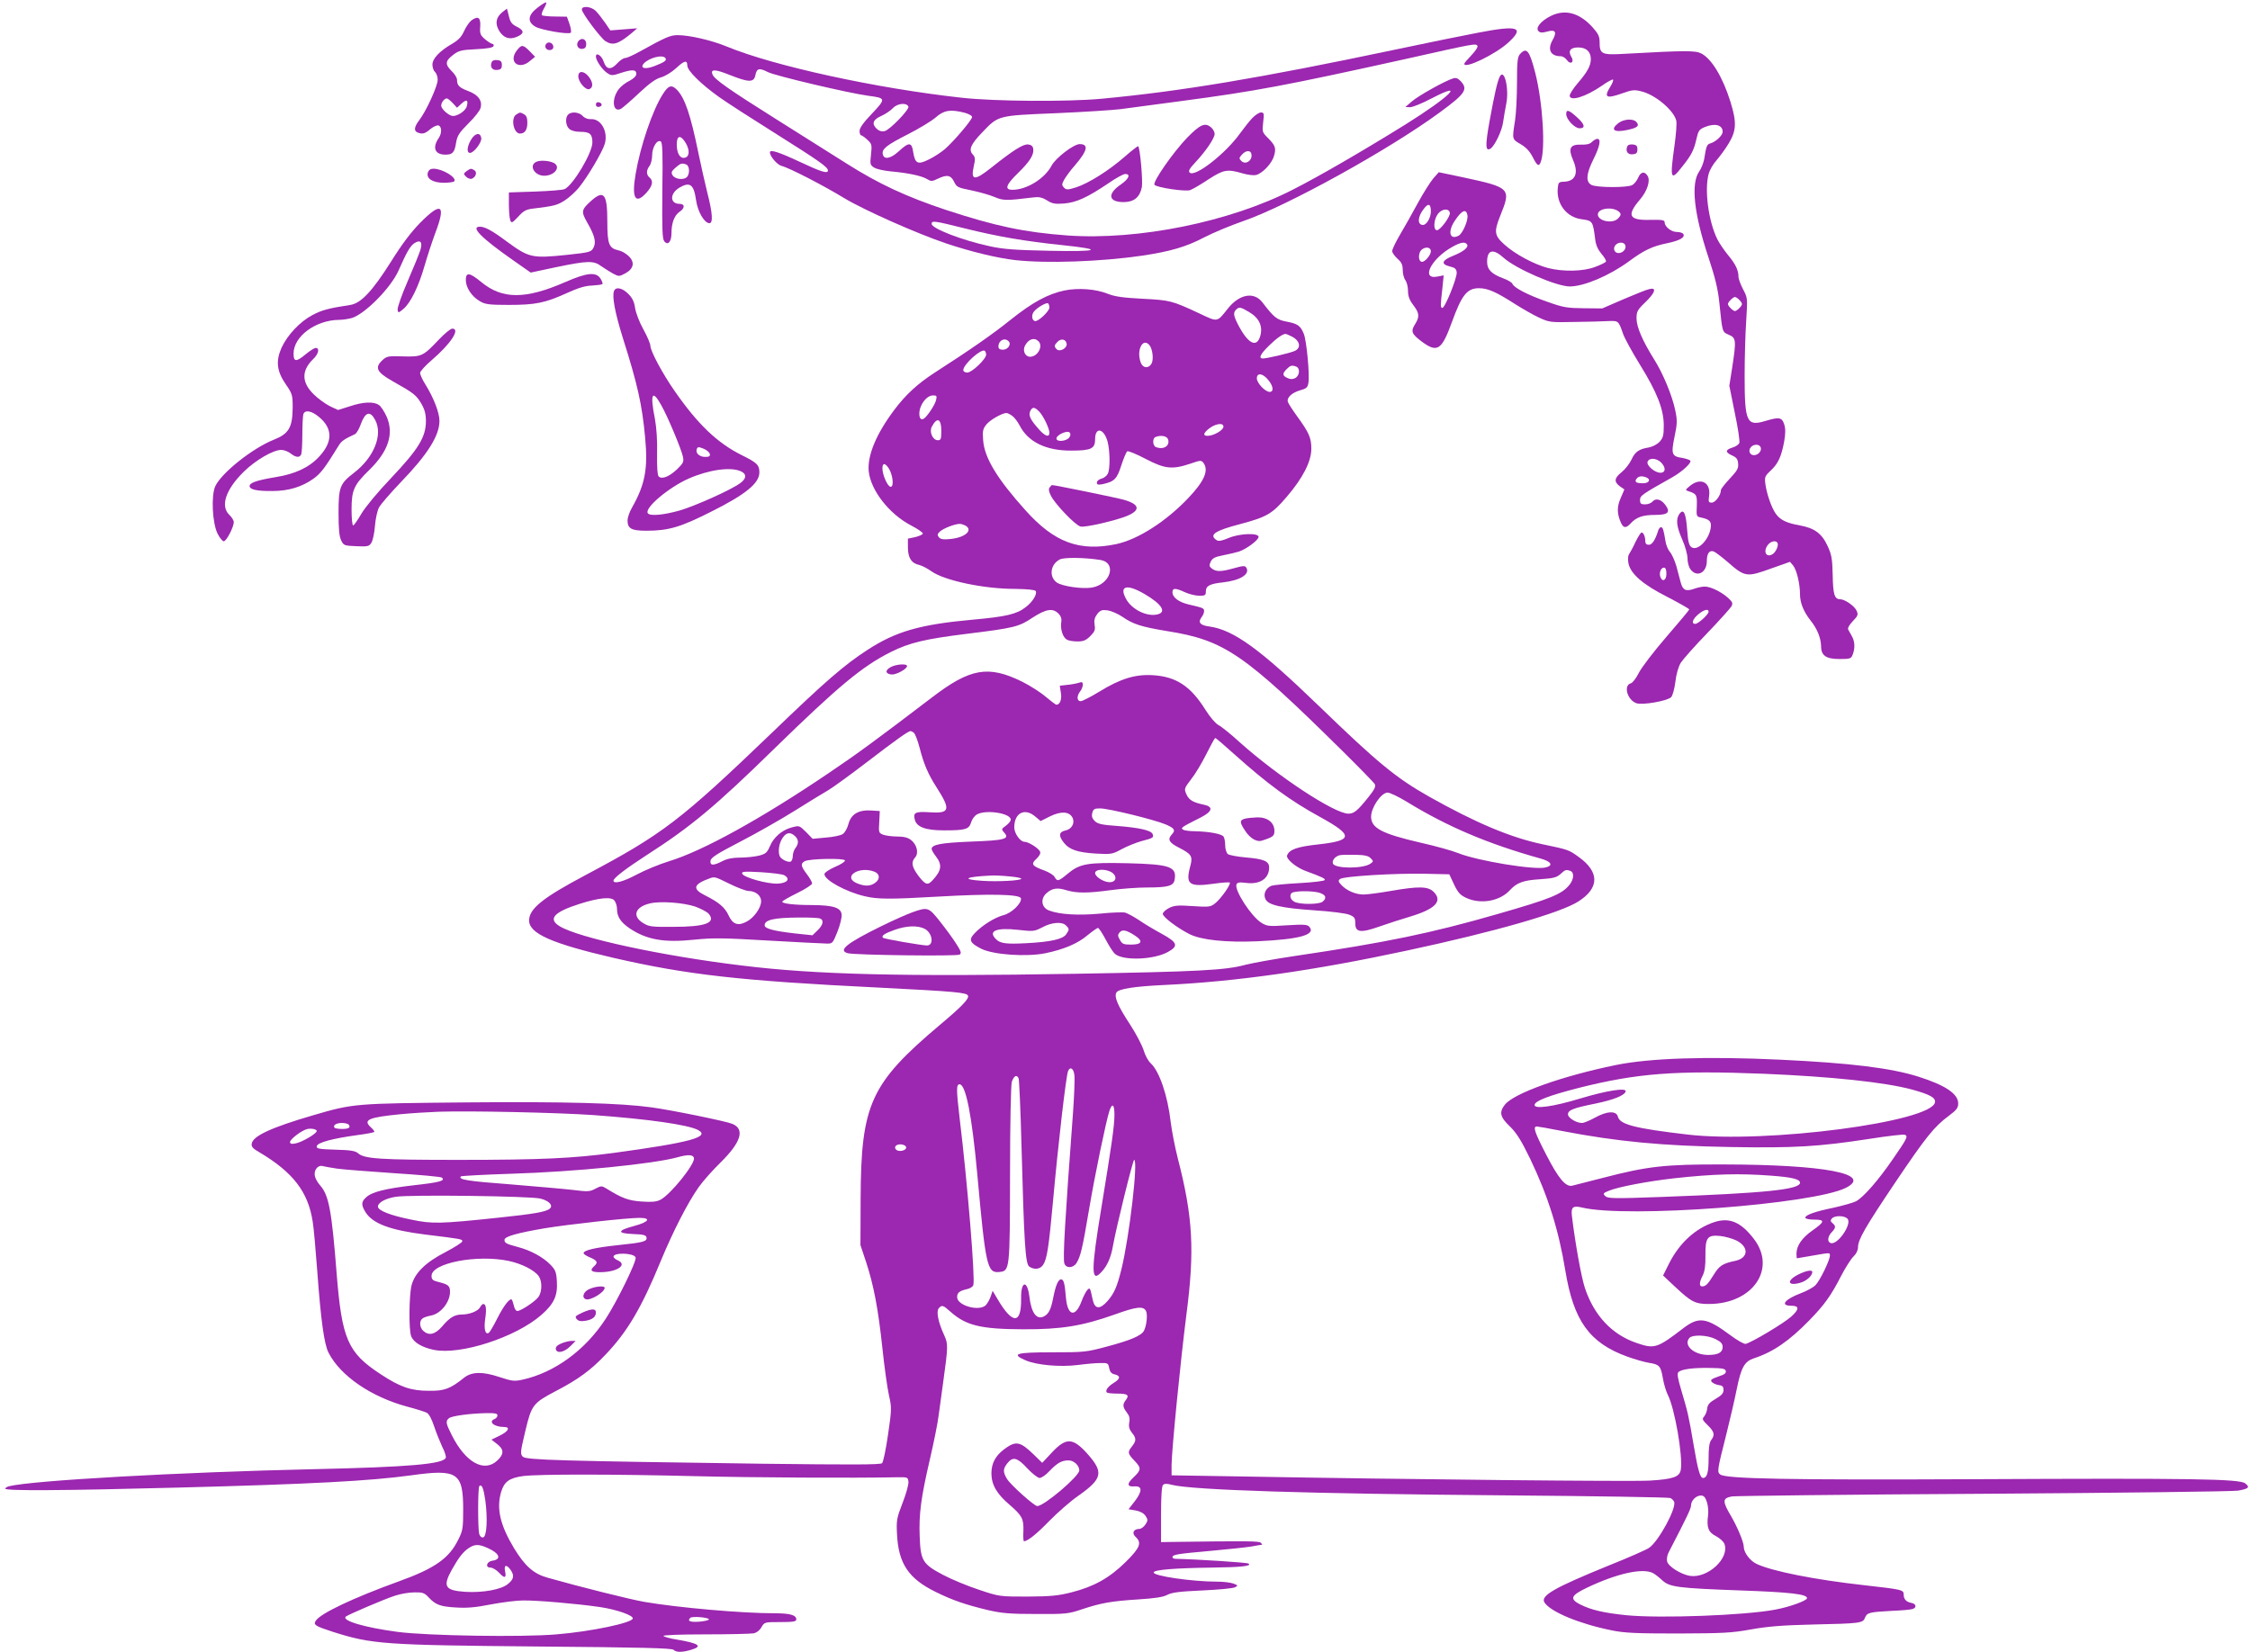 <?xml version="1.0" standalone="no"?>
<!DOCTYPE svg PUBLIC "-//W3C//DTD SVG 20010904//EN"
 "http://www.w3.org/TR/2001/REC-SVG-20010904/DTD/svg10.dtd">
<svg version="1.0" xmlns="http://www.w3.org/2000/svg"
 width="1280pt" height="940pt" viewBox="0 0 1280 940"
 preserveAspectRatio="xMidYMid meet">
<g transform="translate(0,940) scale(0.1,-0.1)"
fill="#9c27b0" stroke="none">
<path d="M3059 9357 c-56 -42 -61 -81 -13 -109 33 -19 189 -46 201 -34 4 4 1
26 -7 49 l-15 42 -67 1 c-37 0 -71 4 -75 7 -4 4 1 21 11 38 10 17 16 32 13 35
-2 3 -24 -10 -48 -29z"/>
<path d="M3310 9346 c0 -20 105 -160 134 -180 42 -27 73 -18 151 47 l30 26
-76 -6 -77 -6 -30 44 c-17 24 -40 54 -53 67 -25 25 -79 31 -79 8z"/>
<path d="M2858 9331 c-37 -30 -43 -65 -18 -107 25 -40 58 -51 99 -34 44 18 45
36 3 57 -30 15 -39 26 -47 61 l-11 43 -26 -20z"/>
<path d="M8822 9309 c-56 -28 -88 -67 -70 -86 10 -10 22 -10 48 -3 49 14 59
-1 32 -49 -30 -53 -11 -91 47 -91 11 0 27 -10 35 -22 21 -29 44 -11 25 19 -20
33 -5 53 39 53 46 0 72 -24 72 -66 0 -38 -19 -73 -75 -138 -25 -29 -45 -61
-45 -70 0 -35 91 -7 181 55 32 23 62 39 65 36 4 -3 -3 -21 -15 -40 -39 -63
-24 -71 74 -36 50 18 65 19 103 9 79 -19 184 -108 198 -166 4 -14 -1 -78 -10
-142 -27 -193 -22 -205 44 -120 53 66 67 95 81 158 10 45 16 54 45 66 59 25
104 14 104 -26 0 -20 -37 -55 -67 -65 -23 -6 -26 -14 -38 -90 -4 -21 -16 -53
-28 -70 -49 -69 -31 -240 53 -492 37 -112 53 -176 61 -254 18 -174 16 -167 54
-184 42 -17 43 -32 19 -188 l-16 -102 31 -154 c18 -84 29 -161 26 -171 -3 -9
-20 -21 -37 -26 -43 -13 -45 -27 -6 -45 26 -11 34 -21 36 -46 3 -28 -5 -41
-47 -86 -28 -30 -51 -59 -51 -66 0 -28 -31 -71 -52 -71 -18 0 -20 4 -15 39 10
76 -47 106 -108 57 -28 -23 -29 -25 -10 -31 47 -15 50 -21 48 -84 -3 -59 -2
-61 25 -66 45 -10 57 -21 55 -50 -5 -70 -73 -143 -110 -119 -14 9 -20 31 -25
99 -7 96 -20 123 -44 91 -21 -30 -17 -71 16 -146 17 -38 30 -86 30 -107 0 -21
7 -48 15 -60 36 -52 95 -24 95 45 0 43 15 63 39 54 9 -3 43 -29 76 -57 103
-90 110 -91 256 -38 l102 36 18 -21 c20 -25 39 -104 39 -163 0 -49 20 -99 61
-151 37 -46 58 -99 59 -145 0 -54 29 -73 105 -73 61 0 66 2 75 26 14 36 12 75
-5 104 -8 14 -17 31 -21 38 -4 8 7 27 26 47 30 31 32 37 22 60 -12 27 -67 65
-93 65 -33 0 -41 28 -43 137 -2 92 -6 116 -28 164 -33 73 -75 104 -158 119
-78 14 -112 31 -138 67 -24 34 -51 111 -59 169 -5 39 -3 45 30 76 42 39 61 79
77 166 8 47 8 72 0 98 -13 40 -29 42 -109 18 -104 -31 -116 -5 -116 256 0 102
4 244 9 315 8 129 8 130 -18 179 -14 27 -26 59 -26 72 0 36 -17 72 -59 122
-21 26 -49 66 -61 90 -51 103 -75 283 -49 375 6 21 26 55 45 76 18 21 50 64
69 96 44 73 45 121 9 237 -44 140 -107 244 -166 274 -34 17 -89 17 -432 -2
-136 -8 -146 -3 -146 68 0 31 -8 47 -42 85 -75 81 -155 102 -236 62z m1072
-1615 c9 -8 16 -19 16 -24 0 -5 -7 -16 -16 -24 -8 -9 -19 -16 -24 -16 -5 0
-16 7 -24 16 -9 8 -16 19 -16 24 0 5 7 16 16 24 8 9 19 16 24 16 5 0 16 -7 24
-16z m122 -839 c8 -20 -13 -45 -38 -45 -24 0 -34 26 -18 45 16 19 49 19 56 0z
m97 -547 c5 -15 -11 -49 -27 -60 -35 -24 -57 9 -32 47 17 26 51 34 59 13z"/>
<path d="M2683 9285 c-12 -9 -31 -36 -42 -60 -15 -34 -32 -52 -67 -73 -73 -42
-114 -85 -114 -120 0 -16 7 -35 15 -42 8 -7 15 -27 15 -44 0 -35 -65 -178
-105 -230 -29 -38 -32 -61 -9 -70 27 -11 42 -7 73 20 17 14 38 23 46 20 19 -7
19 -45 1 -71 -38 -56 -22 -95 38 -95 41 0 52 12 61 70 6 37 18 56 70 108 35
34 66 74 69 88 11 41 -13 74 -68 95 -53 20 -66 32 -66 65 0 11 -13 33 -30 49
-39 38 -38 58 7 92 32 25 47 29 131 33 64 3 97 9 100 18 2 6 -1 12 -6 12 -6 0
-25 12 -42 26 -28 24 -31 32 -28 73 3 51 -11 62 -49 36z m-107 -472 l24 -26
25 23 c29 27 40 22 31 -14 -6 -25 -50 -56 -79 -56 -22 0 -67 39 -67 59 0 18
18 41 32 41 5 0 20 -12 34 -27z"/>
<path d="M8409 9214 c-70 -13 -286 -57 -480 -98 -764 -161 -1214 -236 -1664
-278 -195 -18 -609 -15 -795 6 -484 53 -1069 181 -1335 291 -87 36 -213 65
-280 65 -42 0 -69 -12 -215 -93 -36 -20 -73 -37 -83 -37 -10 0 -31 -14 -46
-31 -36 -39 -62 -35 -77 11 -11 34 -44 55 -44 28 0 -22 37 -76 65 -94 23 -15
29 -15 74 0 67 22 91 21 91 -4 0 -13 -14 -26 -39 -40 -22 -10 -48 -31 -60 -46
-44 -56 -36 -138 12 -113 11 7 58 47 103 90 60 56 95 81 125 89 22 6 60 29 84
51 48 45 65 49 65 16 0 -29 78 -106 182 -180 42 -30 188 -124 325 -210 243
-153 293 -188 293 -207 0 -20 -37 -9 -162 50 -120 56 -168 71 -168 53 0 -23
42 -71 66 -77 44 -11 238 -111 356 -183 112 -68 414 -202 583 -259 142 -47
286 -82 390 -94 180 -20 487 -9 721 25 161 24 251 50 354 104 52 27 151 68
220 92 251 86 832 407 1123 621 144 106 160 130 116 177 -14 15 -27 20 -42 15
-45 -13 -200 -100 -235 -131 l-37 -32 27 -1 c15 0 71 23 124 51 198 103 101 8
-150 -149 -245 -152 -491 -295 -641 -371 -358 -184 -878 -289 -1281 -261 -246
18 -411 53 -694 146 -222 74 -380 147 -560 261 -69 44 -249 157 -400 252 -272
171 -357 230 -367 258 -12 30 15 30 97 -3 111 -44 138 -44 147 -3 8 41 22 44
71 19 40 -21 460 -120 572 -135 100 -13 101 -16 21 -101 -49 -51 -71 -82 -71
-99 0 -14 4 -25 9 -25 4 0 20 -11 35 -25 26 -24 27 -29 21 -85 -6 -54 -5 -59
17 -73 12 -9 55 -18 93 -22 101 -9 176 -25 207 -43 25 -15 30 -15 63 1 51 24
72 21 90 -12 19 -38 18 -37 109 -56 42 -9 98 -25 124 -36 48 -21 69 -21 214
-3 38 5 54 2 84 -16 30 -19 45 -22 97 -18 71 6 132 34 251 114 43 30 87 54 97
54 33 0 21 -28 -25 -60 -78 -53 -71 -100 16 -100 59 0 93 28 104 86 6 35 -10
221 -21 232 -2 2 -37 -25 -77 -60 -89 -78 -205 -151 -276 -174 -48 -15 -55
-15 -69 -2 -13 14 -13 19 0 44 9 16 36 54 62 83 72 84 80 121 27 121 -34 0
-138 -80 -160 -123 -39 -74 -142 -137 -222 -137 -47 0 -38 28 31 95 67 65 92
105 87 138 -2 15 -11 23 -29 25 -28 3 -84 -32 -207 -130 -99 -79 -121 -77
-102 8 9 39 8 50 -6 65 -25 27 -12 57 53 125 94 98 85 96 423 110 162 7 327
18 365 23 39 5 194 26 345 46 423 56 597 89 1275 239 397 89 401 90 410 75 4
-6 -11 -29 -34 -53 -22 -23 -41 -45 -41 -49 0 -32 178 54 252 122 93 86 54 99
-173 55z m-4623 -145 c8 -13 -6 -23 -63 -45 -51 -20 -83 -13 -62 13 29 34 110
55 125 32z m1382 -276 c5 -17 -106 -132 -135 -139 -15 -4 -31 0 -43 11 -33 29
-25 54 23 75 23 10 54 31 67 45 26 28 79 32 88 8z m318 -34 c25 -7 44 -17 44
-25 0 -16 -101 -135 -154 -182 -21 -18 -62 -45 -91 -59 -64 -32 -79 -25 -90
42 -8 57 -24 58 -82 4 -47 -43 -85 -49 -91 -16 -6 29 21 51 143 113 63 32 134
75 157 95 48 42 83 48 164 28z m4 -659 c181 -45 340 -73 555 -95 239 -25 209
-38 -75 -32 -196 4 -264 9 -340 26 -155 33 -330 101 -330 127 0 20 14 18 190
-26z"/>
<path d="M3291 9167 c-17 -21 -3 -49 23 -45 15 2 21 10 21 28 0 28 -26 38 -44
17z"/>
<path d="M3104 9145 c-8 -19 12 -36 33 -28 19 7 12 37 -10 41 -9 2 -20 -4 -23
-13z"/>
<path d="M2941 9114 c-52 -66 11 -116 75 -60 l28 23 -31 32 c-38 38 -46 38
-72 5z"/>
<path d="M8647 9092 c-14 -16 -17 -43 -17 -163 0 -79 -5 -175 -11 -214 -17
-109 -18 -106 31 -135 31 -18 52 -40 69 -73 26 -51 35 -57 46 -29 28 72 12
337 -31 507 -33 128 -49 149 -87 107z"/>
<path d="M2797 9046 c-11 -28 4 -47 32 -44 20 2 26 8 26 28 0 20 -6 26 -26 28
-17 2 -29 -3 -32 -12z"/>
<path d="M3290 8966 c0 -33 42 -81 63 -73 23 9 21 39 -4 71 -27 34 -59 35 -59
2z"/>
<path d="M8532 8964 c-14 -29 -29 -94 -58 -253 -25 -139 -24 -174 5 -157 24
15 66 103 72 151 4 27 12 75 18 105 17 85 -11 204 -37 154z"/>
<path d="M3770 8863 c-58 -91 -127 -293 -154 -453 -24 -139 -1 -177 63 -105
34 39 39 66 16 85 -19 16 -19 41 0 66 8 10 15 38 15 60 0 47 29 92 49 79 10
-6 12 -68 9 -280 -2 -220 0 -275 11 -288 21 -26 41 -3 41 48 0 57 17 100 46
120 31 20 31 45 0 45 -55 0 -57 57 -3 91 62 37 84 21 97 -71 9 -64 47 -130 76
-130 21 0 18 57 -12 173 -14 56 -36 155 -50 222 -45 221 -78 319 -124 365 -30
30 -48 24 -80 -27z m130 -275 c26 -43 23 -82 -7 -86 -26 -4 -43 28 -43 77 0
51 22 55 50 9z m4 -124 c20 -8 21 -57 2 -73 -20 -17 -67 -10 -80 12 -9 15 -6
23 17 43 30 26 36 27 61 18z"/>
<path d="M3390 8805 c0 -10 7 -15 18 -13 21 4 19 22 -2 26 -10 2 -16 -3 -16
-13z"/>
<path d="M8910 8751 c0 -30 48 -81 76 -81 35 0 30 23 -16 64 -45 41 -60 45
-60 17z"/>
<path d="M2938 8749 c-34 -19 -17 -109 20 -109 28 0 42 21 42 62 0 27 -5 40
-19 48 -23 12 -22 12 -43 -1z"/>
<path d="M3232 8748 c-18 -18 -14 -63 6 -81 12 -11 36 -17 63 -17 55 0 69 -13
69 -61 0 -58 -109 -242 -158 -265 -9 -5 -84 -11 -167 -14 l-150 -5 0 -70 c0
-38 4 -79 8 -89 7 -17 11 -15 45 21 32 35 45 42 92 47 113 14 129 18 172 45
25 16 61 49 81 73 51 63 135 205 148 251 19 70 -23 143 -80 139 -17 -1 -35 6
-46 18 -20 22 -64 27 -83 8z"/>
<path d="M7124 8728 c-17 -18 -47 -56 -68 -85 -83 -117 -259 -254 -288 -225
-9 9 -1 23 33 59 59 63 109 137 109 161 0 10 -8 26 -18 35 -35 32 -62 21 -137
-55 -81 -84 -201 -256 -187 -270 16 -16 174 -39 202 -30 14 5 61 32 104 61 87
56 107 60 193 35 30 -9 65 -13 78 -10 37 9 92 67 103 110 13 44 7 59 -38 104
-29 29 -30 34 -24 86 6 51 5 56 -13 56 -10 0 -33 -15 -49 -32z m-4 -213 c0
-33 -36 -53 -58 -31 -14 14 -14 17 3 36 26 29 55 26 55 -5z"/>
<path d="M9206 8699 c-48 -38 -23 -55 54 -38 55 12 68 23 50 44 -18 22 -73 18
-104 -6z"/>
<path d="M2681 8607 c-24 -39 -28 -77 -7 -77 22 0 67 60 64 84 -5 34 -34 30
-57 -7z"/>
<path d="M9057 8593 c-12 -13 -31 -17 -62 -16 -63 2 -75 -21 -46 -88 33 -75
13 -121 -52 -123 -29 -1 -32 -4 -35 -36 -9 -91 51 -168 139 -178 59 -8 61 -11
74 -115 4 -33 16 -58 36 -82 17 -19 28 -39 25 -44 -4 -5 -31 -19 -62 -30 -67
-26 -183 -28 -268 -6 -79 21 -186 78 -247 133 -58 52 -61 72 -24 165 63 155
58 160 -212 218 l-138 29 -31 -35 c-16 -19 -57 -83 -89 -142 -32 -59 -78 -141
-102 -181 -24 -41 -43 -81 -43 -91 0 -9 14 -28 30 -43 23 -20 30 -35 30 -65 0
-21 7 -47 15 -57 8 -11 15 -38 15 -61 0 -30 8 -52 30 -81 35 -46 37 -66 10
-109 -26 -41 -19 -56 40 -100 87 -64 112 -47 170 113 56 154 86 192 154 192
50 0 99 -22 203 -89 43 -27 105 -63 138 -78 58 -27 65 -28 200 -25 77 1 164 3
194 5 59 2 58 3 85 -74 9 -25 52 -104 96 -175 97 -157 135 -253 135 -346 0
-56 -4 -70 -24 -92 -13 -14 -40 -28 -60 -32 -57 -9 -79 -24 -100 -70 -11 -23
-36 -55 -56 -71 -42 -33 -44 -55 -10 -80 l26 -18 -21 -49 c-22 -49 -22 -89 2
-142 14 -30 29 -30 54 -3 32 36 70 49 139 49 76 0 90 15 58 58 -24 32 -55 39
-73 17 -7 -8 -25 -15 -41 -15 -24 0 -29 4 -29 25 0 25 11 32 185 130 57 33
109 81 101 94 -3 4 -23 11 -44 15 -62 9 -66 21 -46 120 16 75 16 94 5 148 -17
85 -71 215 -122 295 -65 104 -99 183 -99 231 0 39 5 49 50 92 57 55 66 86 23
75 -16 -3 -82 -30 -148 -58 l-120 -52 -105 1 c-94 1 -116 4 -208 37 -110 38
-190 80 -198 102 -3 8 -27 22 -52 31 -67 25 -92 50 -92 94 0 69 34 77 93 24
69 -63 302 -164 377 -164 81 0 225 61 337 143 85 63 133 86 217 103 72 15 104
33 92 53 -4 6 -20 11 -37 11 -31 0 -69 30 -69 55 0 13 -14 15 -80 14 -124 -4
-138 25 -60 116 41 48 60 107 43 134 -17 28 -39 24 -53 -9 -7 -17 -22 -36 -34
-43 -29 -16 -204 -15 -233 1 -33 18 -29 64 12 146 36 72 45 116 22 116 -7 0
-21 -8 -30 -17z m-917 -396 c0 -36 -24 -77 -45 -77 -33 0 -31 48 6 93 25 33
39 27 39 -16z m1068 0 c16 -13 15 -22 -4 -41 -31 -31 -114 -14 -114 24 0 34
81 46 118 17z m-960 -8 c4 -20 -54 -99 -73 -99 -23 0 -19 62 6 94 23 29 62 32
67 5z m100 -13 c6 -28 -27 -105 -50 -117 -51 -27 -64 23 -21 86 39 59 64 69
71 31z m-2 -167 c10 -16 -19 -40 -78 -64 -66 -26 -73 -48 -21 -61 30 -7 38
-14 40 -34 3 -31 -68 -206 -82 -202 -11 3 -11 10 1 116 l7 69 -37 -7 c-94 -18
-35 101 84 168 49 28 75 32 86 15z m900 -4 c8 -20 -13 -45 -38 -45 -24 0 -34
26 -18 45 16 19 49 19 56 0z m-1106 -35 c0 -21 -33 -60 -50 -60 -17 0 -23 30
-12 56 15 31 62 34 62 4z m1308 -1200 c30 -29 29 -60 -2 -60 -33 0 -81 42 -73
63 9 23 49 21 75 -3z m-84 -86 c30 -11 18 -34 -17 -34 -40 0 -51 8 -36 27 12
14 29 16 53 7z"/>
<path d="M9257 8566 c-11 -28 4 -47 32 -44 20 2 26 8 26 28 0 20 -6 26 -26 28
-17 2 -29 -3 -32 -12z"/>
<path d="M3053 8480 c-47 -19 -14 -80 43 -80 54 0 92 43 62 68 -19 16 -80 23
-105 12z"/>
<path d="M2434 8418 c-10 -34 27 -58 92 -58 29 0 55 4 59 9 13 22 -69 71 -119
71 -17 0 -27 -7 -32 -22z"/>
<path d="M2654 8426 c-18 -14 -18 -16 -2 -32 9 -9 24 -14 32 -11 23 9 32 37
15 48 -19 12 -22 11 -45 -5z"/>
<path d="M3365 8259 c-58 -52 -60 -62 -25 -124 42 -73 52 -110 38 -141 -13
-28 -20 -30 -150 -44 -202 -21 -218 -17 -344 75 -83 62 -125 85 -154 85 -56 0
9 -65 192 -193 l97 -68 146 31 c179 37 212 38 256 5 19 -13 49 -32 67 -42 32
-17 35 -17 70 2 48 26 55 64 17 99 -15 14 -39 28 -55 31 -56 12 -65 35 -65
165 0 156 -19 181 -90 119z"/>
<path d="M2391 8133 c-53 -54 -105 -123 -168 -224 -105 -166 -169 -234 -229
-244 -125 -19 -165 -30 -217 -58 -70 -37 -141 -112 -175 -185 -34 -76 -28
-134 24 -209 37 -54 39 -61 39 -132 -1 -114 -22 -149 -107 -183 -121 -48 -297
-188 -333 -264 -25 -54 -17 -212 13 -271 12 -24 28 -43 35 -43 15 0 57 81 57
109 0 9 -11 28 -25 41 -53 50 -21 145 82 246 66 65 167 124 213 124 15 0 39
-9 53 -20 30 -24 53 -26 61 -4 3 9 6 60 6 114 0 54 3 105 6 114 10 25 46 19
88 -16 79 -65 80 -141 3 -225 -57 -62 -136 -100 -249 -118 -108 -18 -148 -32
-148 -51 0 -20 44 -29 130 -28 92 0 169 24 233 70 43 31 65 61 144 189 16 26
31 36 93 65 8 4 23 29 32 55 26 72 54 80 83 24 44 -84 -8 -213 -122 -300 -80
-62 -87 -81 -87 -229 0 -89 4 -134 15 -155 14 -29 17 -30 86 -33 66 -3 73 -1
86 20 8 13 17 55 20 95 3 39 13 86 23 105 9 18 65 82 123 143 153 158 221 266
221 350 0 46 -32 129 -78 204 -18 28 -32 59 -32 69 0 9 30 42 65 72 109 93
166 180 118 180 -10 0 -45 -29 -78 -64 -88 -93 -96 -97 -203 -94 -84 3 -92 1
-117 -22 -45 -42 -32 -68 60 -120 118 -66 133 -78 162 -127 19 -33 26 -59 26
-99 0 -91 -43 -160 -196 -322 -79 -83 -147 -165 -171 -205 -21 -37 -43 -67
-47 -67 -5 0 -9 41 -9 90 0 111 13 140 100 225 109 106 142 206 100 303 -13
29 -32 59 -44 67 -29 21 -89 19 -166 -7 l-67 -21 -47 22 c-25 13 -66 42 -90
66 -71 68 -72 136 -5 201 31 29 39 64 15 64 -8 0 -33 -16 -56 -35 -55 -46 -70
-45 -70 3 0 98 126 191 260 192 19 0 51 5 70 10 74 21 223 171 267 270 47 107
66 139 90 156 36 23 49 6 33 -43 -7 -21 -39 -100 -72 -176 -33 -76 -58 -148
-56 -159 3 -20 4 -20 34 5 40 34 86 128 120 247 15 52 42 135 60 183 62 163
36 182 -85 60z"/>
<path d="M2650 7806 c0 -42 34 -94 80 -120 30 -18 52 -21 165 -21 151 0 205
11 329 67 63 29 105 42 143 43 30 2 57 5 60 9 3 3 -2 17 -11 31 -25 39 -77 34
-200 -20 -227 -99 -358 -99 -478 0 -67 55 -88 58 -88 11z"/>
<path d="M3493 7744 c-12 -31 6 -125 50 -266 85 -268 110 -383 127 -567 17
-178 0 -268 -75 -400 -14 -24 -25 -57 -25 -72 0 -47 22 -59 108 -59 127 0 195
21 373 111 193 97 269 160 269 221 0 42 -13 55 -100 98 -139 69 -250 175 -382
365 -68 97 -138 228 -138 257 0 12 -18 54 -40 94 -23 41 -43 95 -47 121 -5 36
-15 57 -39 81 -34 34 -71 42 -81 16z m269 -650 c37 -65 114 -250 123 -292 6
-30 3 -37 -34 -73 -45 -42 -86 -58 -104 -40 -7 7 -10 51 -9 129 2 75 -3 146
-12 197 -29 145 -16 173 36 79z m276 -277 c3 -13 -4 -17 -26 -17 -33 0 -57 22
-48 45 5 13 10 13 38 2 18 -7 34 -21 36 -30z m177 -99 c34 -15 32 -42 -5 -68
-54 -39 -255 -129 -344 -155 -92 -26 -170 -33 -181 -15 -19 30 119 146 231
196 115 51 241 69 299 42z"/>
<path d="M6055 7747 c-94 -20 -181 -67 -305 -166 -103 -83 -230 -171 -435
-303 -94 -61 -163 -124 -228 -211 -102 -136 -153 -258 -145 -348 11 -108 115
-243 241 -309 37 -19 67 -40 67 -46 0 -5 -19 -14 -42 -20 l-43 -9 0 -52 c1
-59 20 -88 65 -98 16 -4 47 -20 69 -36 73 -52 296 -100 476 -100 69 -1 112 -5
117 -12 10 -17 -18 -63 -57 -92 -51 -40 -112 -54 -300 -71 -299 -27 -437 -66
-600 -172 -131 -85 -237 -176 -545 -473 -520 -499 -619 -575 -1060 -809 -243
-129 -320 -191 -320 -258 0 -74 129 -131 478 -212 422 -97 722 -131 1517 -170
435 -22 496 -28 502 -46 6 -18 -35 -61 -159 -165 -396 -334 -450 -452 -452
-989 l-1 -265 32 -96 c43 -131 69 -265 93 -492 11 -105 28 -225 37 -266 16
-70 16 -80 -5 -224 -12 -83 -27 -156 -34 -163 -10 -9 -174 -9 -683 -3 -1149
16 -1342 21 -1361 40 -15 16 -14 26 14 144 36 152 44 161 175 230 127 66 200
120 282 207 125 131 205 267 315 535 71 171 154 332 215 418 23 33 79 96 124
140 117 115 140 190 67 220 -35 15 -349 79 -461 94 -174 24 -490 33 -1051 28
-638 -6 -643 -6 -872 -73 -237 -69 -344 -118 -350 -162 -3 -17 7 -28 44 -49
190 -113 277 -224 303 -395 6 -35 17 -162 26 -283 20 -274 39 -414 64 -462 67
-132 243 -252 447 -307 50 -13 100 -29 112 -35 13 -7 28 -36 42 -78 12 -36 33
-88 46 -116 14 -27 23 -55 20 -62 -13 -36 -210 -53 -751 -65 -762 -17 -1600
-64 -1733 -97 -12 -3 -22 -9 -22 -14 0 -13 327 -11 975 6 770 20 1100 38 1334
70 264 37 296 16 296 -195 0 -105 -2 -120 -28 -171 -52 -106 -132 -163 -337
-237 -262 -95 -448 -183 -474 -225 -14 -23 -3 -30 99 -63 220 -70 290 -75
1162 -83 589 -5 765 -9 775 -19 15 -15 49 -15 99 0 69 20 46 37 -78 58 -40 6
-75 16 -79 21 -3 5 95 9 239 9 135 0 258 3 274 6 17 3 35 17 45 35 17 29 18
29 108 29 72 0 90 3 90 15 0 25 -36 35 -122 35 -187 0 -552 32 -743 65 -81 14
-372 87 -548 137 -81 22 -130 66 -192 167 -80 133 -102 227 -74 322 18 59 47
79 126 90 90 11 517 11 988 -1 316 -8 893 -11 1140 -6 58 1 60 0 63 -25 2 -15
-13 -69 -33 -120 -34 -88 -36 -100 -32 -179 8 -167 66 -253 219 -328 97 -48
170 -73 299 -104 79 -18 123 -22 274 -22 170 -1 184 1 261 27 109 36 165 46
320 56 94 6 141 13 165 26 27 14 70 19 200 25 91 4 174 12 185 18 18 10 17 11
-9 21 -16 6 -57 11 -93 11 -143 0 -368 33 -361 53 5 15 121 24 332 27 167 2
230 9 207 23 -9 6 -286 24 -414 27 -10 0 -18 4 -18 9 0 15 25 19 215 36 99 9
204 20 234 25 30 6 57 10 60 10 3 0 0 5 -6 11 -10 10 -68 11 -503 5 l-65 -1 0
157 c0 103 4 161 11 168 8 8 23 9 50 1 120 -30 777 -51 1904 -60 503 -4 923
-11 932 -15 9 -4 19 -14 22 -22 14 -36 -89 -226 -143 -262 -14 -10 -118 -56
-231 -101 -309 -126 -387 -171 -364 -209 33 -53 198 -122 382 -159 72 -15 138
-18 377 -18 256 1 305 3 415 23 95 17 179 24 350 28 276 6 288 8 300 39 11 29
25 32 155 39 55 2 108 7 118 11 22 9 17 29 -9 34 -29 5 -44 21 -44 46 0 29 -6
30 -227 55 -278 31 -521 79 -610 121 -38 18 -73 65 -73 98 0 26 -36 111 -71
172 -52 87 -51 104 4 114 23 3 670 11 1437 15 767 5 1416 13 1443 18 60 11 68
19 40 41 -32 26 -301 30 -1543 24 -1054 -5 -1414 2 -1444 27 -18 14 -17 24 34
225 21 83 48 200 60 260 25 124 44 158 98 176 108 35 200 98 315 216 85 87
124 141 181 253 25 48 57 98 71 111 15 14 25 35 25 52 0 43 40 113 213 370
173 257 221 317 304 378 44 33 53 45 53 70 0 55 -73 104 -228 153 -156 49
-385 77 -782 96 -420 20 -744 9 -936 -30 -308 -63 -582 -161 -633 -226 -34
-43 -27 -71 29 -124 38 -38 63 -77 114 -182 102 -212 163 -406 201 -638 47
-286 137 -411 351 -489 44 -16 100 -32 126 -36 58 -9 66 -18 78 -88 5 -30 17
-72 28 -94 39 -76 86 -345 74 -425 -6 -42 -43 -55 -177 -63 -98 -6 -1355 6
-2350 24 l-370 6 0 60 c1 86 50 585 84 852 48 367 38 557 -49 893 -16 63 -34
156 -40 205 -17 150 -64 288 -113 334 -15 13 -33 47 -41 75 -9 28 -43 94 -77
146 -70 107 -92 157 -78 182 11 21 102 35 269 43 411 19 854 82 1384 196 500
107 876 215 976 280 119 76 120 167 2 252 -58 42 -59 42 -207 73 -181 38 -378
121 -645 271 -189 107 -292 192 -625 514 -337 326 -487 435 -625 454 -53 7
-66 23 -45 52 8 10 15 26 15 35 0 17 -4 19 -86 38 -57 13 -94 40 -94 70 0 25
17 25 71 0 24 -11 61 -20 82 -20 33 0 37 3 37 25 0 31 22 43 96 51 100 11 157
47 134 84 -7 12 -18 11 -69 -3 -74 -21 -101 -21 -126 -3 -16 12 -17 18 -8 39
10 20 23 28 70 37 32 6 72 16 90 21 43 14 113 66 113 84 0 24 -110 20 -172 -7
-36 -15 -55 -19 -66 -12 -47 30 -12 54 134 92 150 40 182 58 264 155 92 107
140 201 140 274 0 61 -13 91 -80 183 -26 36 -50 73 -53 82 -9 24 21 53 69 67
34 9 43 16 47 40 9 43 -10 244 -26 282 -19 46 -35 57 -98 69 -55 10 -72 24
-137 109 -48 63 -131 48 -197 -35 -63 -79 -55 -78 -163 -27 -154 72 -166 75
-322 83 -113 6 -157 12 -200 29 -68 27 -166 34 -245 18z m-85 -97 c0 -21 -66
-83 -83 -77 -18 6 -20 36 -5 54 18 23 70 53 80 47 4 -3 8 -13 8 -24z m1135
-25 c57 -33 80 -80 65 -135 -20 -73 -71 -47 -129 67 -24 48 -26 64 -9 81 17
17 26 15 73 -13z m244 -140 c48 -24 55 -67 14 -83 -32 -13 -157 -42 -179 -42
-26 0 -14 25 34 72 45 44 78 67 95 68 4 0 21 -7 36 -15z m-1611 -27 c17 -17
-4 -48 -33 -48 -17 0 -25 6 -25 18 0 35 35 53 58 30z m170 0 c28 -28 -5 -88
-48 -88 -28 0 -44 34 -29 63 20 38 53 49 77 25z m160 -14 c4 -25 -39 -49 -57
-31 -15 15 -14 23 5 42 21 21 48 15 52 -11z m471 -8 c18 -22 25 -81 12 -105
-16 -29 -49 -27 -61 5 -27 70 11 146 49 100z m-929 -54 c0 -25 -81 -102 -107
-102 -13 0 -23 6 -23 14 0 32 101 123 122 110 4 -3 8 -13 8 -22z m1764 -68
c23 -9 20 -51 -5 -65 -16 -8 -28 -8 -45 0 -29 13 -30 25 -4 51 21 21 29 23 54
14z m-160 -75 c30 -35 34 -69 9 -69 -25 0 -73 50 -73 77 0 33 33 30 64 -8z
m-1889 -116 c-6 -27 -49 -91 -69 -105 -16 -10 -26 1 -26 28 0 50 41 104 78
104 21 0 23 -3 17 -27z m586 -64 c24 -24 58 -95 59 -121 0 -30 -27 -20 -65 25
-45 51 -56 76 -43 100 12 22 23 22 49 -4z m-153 -25 c12 -8 31 -33 42 -54 48
-95 151 -145 295 -144 113 0 135 11 135 65 0 72 50 62 71 -14 14 -54 15 -157
1 -183 -6 -12 -23 -25 -37 -28 -14 -4 -25 -13 -25 -22 0 -12 7 -14 33 -9 67
15 81 29 106 107 13 40 28 76 34 80 6 3 53 -16 104 -43 109 -57 151 -62 253
-28 61 21 64 21 77 4 30 -42 5 -102 -86 -198 -127 -134 -286 -236 -410 -263
-210 -44 -353 9 -517 192 -161 179 -234 299 -241 399 -4 52 -2 64 18 89 20 26
89 65 114 66 6 0 21 -7 33 -16z m-403 -85 c0 -47 -2 -54 -20 -54 -29 0 -50 48
-34 77 30 57 54 46 54 -23z m1605 23 c0 -20 -56 -52 -90 -52 -25 0 -25 12 -2
33 38 35 92 46 92 19z m-876 -60 c-15 -23 -74 -29 -74 -7 0 20 61 48 75 34 6
-6 6 -16 -1 -27z m561 -12 c12 -37 -25 -61 -69 -44 -19 7 -21 50 -3 57 31 13
66 6 72 -13z m-1589 -165 c23 -36 31 -105 11 -105 -17 0 -47 67 -47 105 0 32
15 32 36 0z m435 -325 c47 -26 2 -68 -83 -77 -41 -4 -57 -2 -67 10 -10 13 -9
19 8 34 20 17 81 41 109 42 7 1 22 -4 33 -9z m767 -196 c99 -15 60 -142 -50
-158 -55 -8 -162 8 -194 28 -48 32 -40 105 16 133 24 12 138 11 228 -3z m253
-194 c99 -58 127 -103 74 -116 -60 -15 -147 28 -179 88 -41 75 4 87 105 28z
m-490 -111 c15 -15 20 -30 16 -52 -5 -40 10 -85 33 -97 10 -6 37 -10 60 -10
33 0 48 6 72 30 26 26 30 36 25 65 -4 25 0 41 15 61 18 22 27 25 59 21 20 -3
58 -19 83 -36 62 -43 109 -58 255 -82 327 -52 436 -127 999 -683 95 -94 178
-179 183 -188 7 -13 -1 -30 -37 -75 -61 -76 -81 -93 -113 -93 -79 0 -401 212
-618 406 -50 46 -105 90 -121 98 -17 9 -48 45 -75 88 -84 134 -166 188 -299
196 -100 6 -184 -20 -303 -93 -49 -30 -98 -55 -107 -55 -22 0 -24 29 -3 56 8
10 15 27 15 38 0 15 -5 17 -22 11 -13 -4 -42 -10 -66 -12 l-43 -5 6 -39 c7
-38 -5 -69 -25 -69 -5 0 -32 21 -62 46 -29 25 -89 63 -133 85 -193 95 -296 77
-515 -91 -311 -237 -422 -319 -590 -432 -377 -255 -713 -441 -905 -499 -55
-17 -137 -51 -182 -75 -76 -41 -133 -56 -133 -35 0 15 74 71 190 146 251 161
393 280 723 603 367 358 503 471 665 552 106 53 194 74 437 104 266 33 291 39
370 92 76 49 114 55 146 23z m-823 -678 c7 -4 22 -42 33 -84 24 -94 48 -150
95 -224 85 -132 79 -153 -39 -145 -80 5 -93 -2 -83 -41 10 -43 61 -62 166 -62
124 0 143 6 155 47 6 19 21 38 35 45 54 27 190 5 190 -31 0 -8 -12 -23 -27
-34 -27 -19 -27 -21 -10 -40 33 -36 3 -44 -191 -51 -170 -7 -222 -17 -222 -42
0 -6 11 -25 25 -43 36 -47 31 -80 -18 -133 -29 -33 -42 -29 -82 23 -38 51 -43
78 -19 105 22 24 10 73 -23 99 -18 14 -41 20 -79 20 -29 0 -65 5 -79 10 -26
10 -27 13 -23 73 l3 62 -47 3 c-73 5 -116 -20 -131 -76 -6 -24 -21 -51 -33
-58 -11 -8 -54 -17 -96 -20 l-75 -7 -36 37 c-41 40 -38 40 -89 26 -51 -15 -97
-55 -118 -105 -16 -37 -24 -44 -63 -54 -25 -6 -73 -11 -107 -11 -41 0 -73 -6
-100 -20 -52 -27 -72 -26 -68 2 2 18 37 40 168 108 91 47 230 126 310 176 80
50 166 103 191 117 26 15 126 88 223 162 163 125 233 175 246 175 3 0 11 -4
18 -9z m1823 -122 c191 -171 319 -265 489 -358 191 -105 189 -134 -11 -156
-120 -13 -165 -29 -177 -63 -6 -20 50 -67 103 -87 98 -36 116 -45 111 -53 -3
-5 -67 -13 -142 -17 -76 -4 -148 -11 -160 -15 -33 -13 -49 -47 -35 -76 15 -34
90 -51 279 -64 94 -6 178 -17 198 -25 30 -12 34 -19 34 -49 0 -52 30 -56 138
-18 48 17 126 42 173 56 144 43 188 88 135 141 -32 32 -85 33 -246 5 -63 -11
-132 -20 -153 -20 -45 0 -96 22 -126 54 -18 19 -19 25 -8 34 18 16 318 34 487
30 l135 -3 27 -58 c23 -48 36 -61 71 -77 81 -37 190 -18 247 45 40 43 76 56
172 62 76 5 94 10 116 30 27 25 32 26 56 17 22 -8 20 -46 -4 -77 -43 -55 -107
-81 -410 -168 -378 -109 -634 -162 -1155 -239 -115 -17 -241 -40 -280 -50
-112 -31 -272 -39 -966 -51 -982 -17 -1479 -5 -1899 47 -457 55 -931 158
-1037 224 -67 41 -32 80 112 126 113 36 184 43 201 19 8 -11 14 -31 14 -46 0
-46 21 -77 74 -113 97 -64 195 -81 366 -63 107 11 166 10 420 -5 162 -9 311
-17 331 -17 35 -1 36 0 63 67 15 38 26 82 24 98 -4 39 -46 53 -168 54 -100 0
-170 8 -170 19 0 4 38 26 85 49 47 23 85 48 85 55 0 7 -13 31 -30 53 -35 46
-37 60 -11 74 28 14 223 18 228 4 2 -6 -23 -23 -57 -37 -34 -15 -60 -33 -60
-41 0 -34 123 -101 230 -126 72 -17 141 -18 415 -2 295 17 468 14 473 -10 5
-28 -54 -85 -101 -96 -48 -13 -118 -56 -162 -102 -36 -38 -29 -55 38 -89 69
-34 257 -47 365 -25 105 22 184 55 241 104 27 22 53 40 57 40 5 0 25 -30 44
-66 19 -36 42 -72 52 -81 45 -41 221 -35 302 10 62 34 55 54 -34 103 -41 22
-100 57 -130 78 -30 20 -66 39 -79 43 -13 3 -79 1 -145 -6 -121 -11 -228 -5
-288 18 -43 16 -51 66 -15 98 32 29 62 34 115 17 59 -17 119 -17 252 1 58 8
151 15 207 15 117 0 149 9 155 43 14 75 -25 89 -267 95 -227 5 -271 -2 -339
-58 -55 -46 -61 -47 -76 -21 -5 11 -31 27 -57 37 -73 26 -80 37 -47 67 17 16
25 31 21 41 -8 19 -66 56 -89 56 -24 0 -58 48 -58 82 0 82 59 113 119 62 l31
-26 54 27 c62 30 108 28 127 -7 16 -31 -4 -67 -41 -74 -36 -8 -39 -30 -8 -69
31 -40 80 -56 182 -62 87 -5 94 -4 147 25 31 17 82 37 113 46 66 17 71 20 63
40 -8 21 -74 36 -200 46 -89 6 -113 12 -129 28 -15 15 -19 27 -14 46 5 22 12
26 44 26 49 0 308 -64 373 -91 53 -23 58 -33 33 -60 -23 -26 -12 -45 44 -73
70 -36 78 -48 64 -102 -29 -107 -9 -122 130 -103 48 7 90 10 94 7 8 -9 -50
-92 -83 -118 -26 -21 -35 -22 -128 -16 -84 6 -105 4 -135 -11 -19 -10 -35 -25
-35 -33 0 -18 81 -79 151 -115 67 -34 210 -49 389 -41 238 11 332 37 294 82
-11 13 -29 15 -125 9 -105 -7 -115 -6 -148 14 -58 36 -154 185 -142 218 5 12
16 14 56 9 78 -10 130 25 130 88 0 36 -30 48 -133 57 -48 4 -94 13 -102 19 -8
7 -15 29 -15 49 0 20 -4 42 -9 50 -10 16 -81 29 -161 31 -30 0 -62 4 -69 9
-16 10 -12 13 99 69 69 35 75 62 15 74 -55 11 -81 26 -94 55 -16 34 -15 36 26
90 21 26 57 86 81 133 51 99 52 100 57 100 3 0 50 -41 106 -91z m980 -270
c231 -142 464 -241 762 -324 62 -17 76 -40 30 -51 -62 -16 -385 37 -496 81
-34 14 -131 41 -216 60 -220 51 -281 83 -281 148 0 52 58 137 94 137 12 0 61
-23 107 -51z m-3479 -196 c22 -20 23 -43 3 -69 -8 -10 -15 -31 -15 -46 0 -14
-6 -28 -12 -31 -15 -5 -49 11 -60 27 -12 18 -9 65 7 96 22 42 48 50 77 23z
m3275 -126 c17 -17 17 -19 0 -31 -40 -30 -202 -30 -214 0 -7 18 13 42 40 48
12 2 52 3 89 2 50 -1 73 -6 85 -19z m-2823 -77 c32 -12 34 -43 4 -64 -28 -20
-59 -20 -103 -2 -85 36 11 100 99 66z m1356 -8 c27 -22 18 -52 -17 -52 -34 0
-83 31 -83 52 0 25 69 25 100 0z m-1869 -12 c37 -21 19 -45 -36 -48 -58 -3
-196 35 -203 57 -4 12 14 13 107 8 61 -4 121 -11 132 -17z m1282 -7 c37 -3 67
-9 67 -13 0 -11 -135 -18 -222 -12 -123 8 -98 23 52 30 19 1 65 -1 103 -5z
m-1591 -43 c45 -22 93 -40 107 -40 39 0 71 -26 71 -58 0 -37 -40 -94 -82 -116
-49 -27 -80 -16 -103 35 -21 45 -54 74 -132 113 -77 38 -70 64 27 99 26 9 29
8 112 -33z m3357 -51 c34 -12 40 -29 15 -50 -20 -16 -131 -17 -161 0 -27 14
-30 48 -5 54 34 9 120 7 151 -4z m-3553 -78 c32 -12 67 -30 76 -41 42 -51 -18
-74 -202 -74 -125 -1 -138 1 -172 22 -63 39 -45 91 38 111 58 15 192 5 260
-18z m708 -67 c25 -9 19 -37 -13 -68 l-29 -28 -104 11 c-119 14 -168 27 -168
46 0 31 53 43 192 44 58 1 113 -2 122 -5z m1400 -40 c20 -19 20 -24 1 -51 -19
-27 -88 -43 -226 -50 -114 -6 -149 -2 -173 23 -47 46 1 67 125 53 88 -10 93
-9 138 14 53 29 113 34 135 11z m393 -58 c48 -31 39 -51 -22 -51 -43 0 -51 3
-64 27 -13 22 -13 29 -2 42 16 19 39 14 88 -18z m-345 -793 c3 -21 -1 -119 -8
-218 -46 -616 -58 -825 -49 -854 9 -29 50 -28 69 2 23 37 34 82 71 302 35 207
96 499 116 563 16 48 29 39 29 -20 0 -65 -16 -173 -74 -528 -60 -362 -60 -435
1 -367 32 34 53 82 64 145 19 108 114 492 121 492 24 0 -27 -437 -72 -621 -25
-101 -41 -138 -80 -183 -44 -49 -72 -46 -84 9 -15 71 -15 70 -31 54 -7 -8 -22
-36 -32 -63 -35 -95 -80 -85 -89 20 -7 85 -13 104 -28 104 -16 0 -31 -35 -45
-108 -13 -64 -25 -88 -51 -102 -42 -23 -73 18 -84 112 -12 98 -49 89 -47 -11
2 -147 -48 -149 -133 -5 l-29 49 -11 -32 c-6 -18 -19 -40 -28 -50 -38 -37
-163 -2 -163 46 0 26 14 36 58 46 15 3 31 13 34 22 12 32 -33 582 -78 952 -19
163 -19 191 0 191 35 0 70 -175 101 -515 47 -518 56 -560 124 -553 61 6 61 7
62 558 0 290 5 507 10 524 12 35 29 44 39 19 3 -10 11 -180 16 -378 15 -558
22 -675 44 -692 29 -20 63 -16 80 11 21 32 32 102 55 356 30 332 74 713 86
745 11 28 32 16 36 -22z m3923 7 c382 -16 688 -48 843 -90 101 -28 134 -46
130 -72 -17 -112 -960 -236 -1407 -184 -299 35 -386 57 -397 102 -9 35 -63 32
-131 -6 -29 -16 -62 -30 -73 -30 -33 0 -80 29 -80 49 0 24 30 36 155 61 105
22 166 46 173 69 8 24 -110 5 -259 -40 -152 -46 -259 -61 -259 -37 0 23 81 54
253 98 330 83 547 100 1052 80z m-6660 -235 c315 -23 539 -55 596 -85 72 -39
-43 -71 -477 -130 -233 -31 -412 -40 -884 -40 -445 0 -538 6 -572 37 -16 14
-42 19 -130 21 -95 3 -109 6 -106 20 4 21 92 44 231 63 53 7 97 15 97 19 0 4
-9 15 -20 25 -47 43 -14 57 170 75 63 6 160 12 215 14 184 6 678 -5 880 -19z
m-1390 -56 c10 -16 -2 -23 -40 -23 -19 0 -37 3 -41 6 -13 14 8 28 41 28 19 0
37 -5 40 -11z m6898 -34 c316 -61 571 -85 964 -92 361 -6 499 2 791 47 101 16
190 26 198 23 20 -8 15 -19 -68 -139 -83 -121 -168 -218 -210 -240 -16 -8 -73
-24 -126 -36 -108 -22 -162 -42 -162 -57 0 -6 22 -11 51 -11 63 0 61 -12 -12
-63 -58 -41 -88 -85 -89 -129 0 -16 1 -28 3 -28 1 0 40 7 87 15 104 18 100 18
100 0 0 -26 -57 -143 -82 -168 -13 -13 -51 -34 -84 -46 -92 -35 -119 -71 -54
-71 47 0 47 -20 0 -62 -41 -37 -223 -146 -259 -155 -9 -2 -48 20 -88 50 -135
100 -178 107 -267 39 -150 -115 -164 -119 -268 -83 -139 48 -240 156 -292 313
-20 61 -55 253 -74 412 -5 47 7 57 57 45 255 -62 1316 18 1502 112 156 79
-121 132 -696 133 -334 1 -431 -10 -685 -76 -85 -22 -164 -42 -176 -45 -37 -8
-78 41 -147 175 -67 130 -78 162 -54 162 6 0 69 -11 140 -25z m-7081 0 c2 -14
-81 -63 -119 -71 -25 -5 -33 -3 -33 8 0 14 57 59 90 71 22 9 60 3 62 -8z
m3353 -95 c0 -18 -43 -26 -57 -12 -16 16 2 33 30 30 16 -2 27 -9 27 -18z
m-1207 -60 c6 -34 -133 -207 -191 -237 -24 -12 -49 -14 -107 -10 -75 5 -112
19 -202 75 -25 15 -28 15 -61 -2 -31 -17 -42 -18 -128 -7 -52 6 -213 20 -359
32 -241 18 -295 27 -278 45 3 3 131 10 285 15 362 11 812 56 948 94 61 17 89
15 93 -5z m-2029 -60 c36 -5 183 -16 326 -26 143 -9 264 -20 269 -25 20 -18
-12 -27 -156 -43 -165 -19 -242 -38 -275 -69 -28 -25 -29 -43 -4 -84 41 -66
141 -103 341 -128 205 -25 210 -26 210 -38 0 -7 -43 -34 -96 -62 -113 -58
-175 -119 -193 -190 -14 -58 -16 -252 -2 -288 13 -35 61 -64 129 -78 151 -31
466 71 612 199 71 62 93 109 88 189 -3 55 -8 67 -37 97 -42 43 -112 81 -184
100 -68 18 -77 23 -77 41 0 19 72 39 230 66 134 22 467 59 538 59 69 0 53 -24
-30 -46 -97 -26 -100 -42 -6 -46 58 -2 73 -6 76 -19 4 -23 -16 -29 -161 -44
-131 -14 -197 -29 -197 -46 0 -5 15 -15 34 -23 44 -18 50 -30 26 -51 -28 -25
-16 -35 38 -34 94 1 153 42 97 67 -14 6 -25 16 -25 21 0 25 116 22 126 -4 8
-19 -106 -251 -170 -349 -117 -180 -292 -307 -475 -347 -46 -10 -59 -8 -132
16 -93 31 -155 30 -198 -4 -80 -64 -112 -76 -201 -75 -102 0 -163 21 -274 94
-188 123 -221 199 -251 575 -28 356 -44 444 -94 500 -20 23 -31 47 -31 65 0
31 25 53 49 44 8 -2 44 -9 80 -14z m8159 -40 c118 -9 162 -20 162 -40 0 -39
-197 -59 -789 -81 -272 -10 -305 -9 -319 5 -14 14 -12 17 20 30 52 22 220 54
370 71 227 25 373 29 556 15z m-7005 -130 c51 -12 76 -40 54 -58 -21 -18 -92
-30 -292 -51 -332 -35 -377 -36 -495 -11 -120 24 -190 52 -190 74 0 23 43 47
102 56 78 13 763 4 821 -10z m7438 -116 c25 -31 -59 -152 -97 -137 -20 7 -17
36 6 61 24 25 25 35 5 52 -12 10 -13 16 -4 26 16 19 74 18 90 -2z m-7617 -239
c74 -16 146 -52 171 -87 20 -29 19 -87 -1 -117 -18 -26 -101 -81 -121 -81 -7
0 -16 12 -19 28 -4 15 -9 31 -11 35 -10 16 -46 -30 -84 -105 -21 -42 -43 -79
-48 -82 -20 -13 -29 20 -21 78 9 59 5 86 -11 86 -4 0 -13 -9 -18 -19 -12 -22
-60 -41 -105 -41 -41 -1 -68 -17 -111 -68 -40 -46 -75 -54 -107 -25 -21 19
-24 56 -5 70 6 6 28 13 48 17 56 10 109 76 109 135 0 34 -9 42 -65 56 -33 8
-40 14 -40 35 0 73 259 123 439 85z m2513 -289 c89 -79 172 -99 413 -100 217
-1 338 19 521 84 124 45 163 49 178 21 11 -19 4 -84 -11 -113 -14 -28 -77 -55
-210 -90 -118 -32 -131 -33 -312 -33 -208 0 -235 -9 -153 -45 63 -28 199 -40
300 -27 45 6 102 11 127 11 42 1 45 -1 50 -29 4 -20 12 -31 29 -35 37 -8 36
-25 -3 -49 -34 -21 -50 -44 -39 -55 4 -3 30 -6 59 -6 59 0 70 -8 49 -36 -20
-26 -18 -41 5 -71 15 -19 19 -35 14 -57 -4 -23 0 -39 15 -58 26 -32 26 -46 1
-78 -27 -34 -25 -41 15 -83 39 -41 38 -52 -9 -96 -36 -34 -34 -52 6 -49 47 4
48 -26 4 -84 l-36 -46 41 -7 c26 -5 45 -15 56 -31 14 -22 14 -26 -1 -49 -9
-14 -25 -25 -35 -25 -32 0 -44 -24 -21 -45 37 -34 26 -62 -57 -144 -93 -91
-179 -139 -308 -172 -75 -19 -116 -23 -250 -24 -159 0 -160 0 -276 39 -64 21
-156 59 -205 85 -115 61 -127 80 -132 218 -5 126 7 220 58 439 22 95 45 208
50 251 6 43 17 125 25 183 29 210 29 222 7 271 -34 73 -47 136 -32 154 18 21
25 19 67 -19z m4353 -156 c30 -15 40 -26 40 -45 0 -31 -26 -45 -82 -45 -81 0
-142 54 -108 96 18 21 103 18 150 -6z m58 -182 c2 -11 -8 -20 -35 -28 -21 -7
-42 -16 -46 -20 -11 -10 13 -27 43 -32 19 -2 25 -9 25 -27 0 -19 -11 -31 -45
-51 -35 -20 -46 -33 -48 -56 -2 -16 -10 -36 -18 -45 -12 -13 -9 -20 21 -49 38
-37 42 -55 20 -84 -11 -14 -15 -46 -15 -106 0 -80 -9 -110 -32 -110 -16 0 -29
45 -53 187 -29 171 -33 186 -70 311 -21 70 -25 96 -17 104 17 17 85 26 182 24
70 -1 85 -4 88 -18z m-6988 -252 c0 -8 -7 -16 -15 -20 -40 -15 -5 -46 53 -46
37 0 25 -25 -25 -49 l-47 -23 32 -25 c40 -31 40 -57 1 -94 -75 -70 -181 -11
-259 145 -34 67 -36 79 -16 96 16 13 117 27 214 29 47 1 62 -2 62 -13z m-69
-484 c14 -104 8 -206 -12 -210 -10 -2 -19 6 -23 20 -8 31 -8 263 1 272 14 13
24 -13 34 -82z m6949 -8 c7 -20 10 -55 7 -77 -9 -68 1 -96 45 -118 21 -11 43
-31 48 -44 31 -81 -95 -198 -197 -182 -51 9 -122 53 -129 82 -3 13 0 36 9 52
104 201 127 249 127 266 0 28 28 57 56 57 17 0 25 -9 34 -36z m-6935 -263 c68
-30 80 -65 25 -72 -32 -5 -41 -39 -10 -39 12 0 34 -13 50 -30 31 -34 42 -30
33 11 -7 35 9 38 31 7 23 -33 20 -53 -14 -81 -38 -32 -142 -51 -243 -45 -116
8 -130 30 -76 127 40 71 64 101 97 123 34 22 57 22 107 -1z m6628 -142 c12 -6
36 -25 53 -41 42 -39 88 -45 444 -58 285 -10 380 -21 380 -44 0 -14 -99 -50
-180 -65 -171 -33 -655 -51 -848 -32 -128 13 -201 30 -264 62 -60 31 -51 51
39 94 172 82 317 114 376 84z m-6965 -138 c40 -43 67 -53 156 -58 60 -4 111 0
196 17 63 12 147 23 185 23 83 1 313 -19 441 -38 92 -14 184 -46 184 -64 0
-25 -238 -75 -434 -91 -195 -17 -735 -8 -903 14 -189 25 -320 64 -296 87 13
11 222 101 283 120 30 10 79 18 108 18 46 1 57 -3 80 -28z m1595 -126 c-2 -5
-28 -11 -58 -13 -51 -3 -66 4 -48 22 11 11 108 2 106 -9z"/>
<path d="M5972 6627 c-8 -9 -6 -22 6 -47 23 -47 139 -169 169 -176 25 -7 201
34 264 60 79 33 73 66 -17 92 -37 11 -394 84 -410 84 -1 0 -6 -6 -12 -13z"/>
<path d="M5067 5604 c-33 -18 -31 -38 4 -42 26 -3 89 31 89 48 0 15 -61 11
-93 -6z"/>
<path d="M7080 4741 c-29 -9 -28 -22 6 -72 27 -40 64 -61 91 -53 66 21 73 27
73 56 0 47 -39 78 -97 77 -26 -1 -59 -4 -73 -8z"/>
<path d="M5191 4209 c-29 -10 -108 -45 -175 -78 -199 -98 -251 -139 -193 -155
40 -11 621 -18 636 -8 12 8 8 20 -20 63 -19 30 -60 86 -92 126 -64 81 -69 83
-156 52z m69 -94 c45 -23 55 -95 13 -95 -33 1 -244 37 -250 44 -11 11 10 25
67 45 67 24 131 26 170 6z"/>
<path d="M9753 2446 c-107 -35 -198 -118 -257 -234 l-35 -70 66 -62 c95 -89
116 -100 194 -100 250 0 388 200 256 371 -73 95 -138 123 -224 95z m126 -105
c71 -37 68 -98 -5 -115 -76 -16 -93 -28 -125 -80 -33 -53 -45 -66 -66 -66 -18
0 -16 25 4 63 11 23 16 56 15 112 -1 104 11 119 84 112 28 -3 70 -15 93 -26z"/>
<path d="M10233 2149 c-70 -34 -66 -69 6 -49 36 9 71 40 71 62 0 14 -34 8 -77
-13z"/>
<path d="M3353 2065 c-34 -14 -46 -49 -20 -58 26 -9 107 40 107 65 0 13 -52 9
-87 -7z"/>
<path d="M3311 1930 c-38 -18 -42 -22 -30 -36 9 -11 23 -14 47 -10 41 6 62 22
62 47 0 24 -23 24 -79 -1z"/>
<path d="M3192 1755 c-23 -10 -32 -20 -30 -32 6 -27 48 -18 83 17 l30 30 -25
0 c-14 -1 -40 -7 -58 -15z"/>
<path d="M5987 1138 l-58 -62 -47 46 c-79 77 -103 81 -170 31 -49 -37 -72 -80
-72 -137 0 -64 31 -118 105 -180 70 -61 79 -78 77 -148 -2 -32 0 -58 3 -58 21
0 71 40 145 116 46 47 119 111 162 141 141 99 149 135 51 244 -80 88 -118 89
-196 7z m-143 -93 c28 -30 60 -55 70 -55 11 0 36 17 56 39 45 47 70 61 109 61
30 0 61 -29 61 -57 0 -33 -201 -203 -239 -203 -17 0 -151 120 -172 154 -24 40
-24 57 2 90 31 39 56 33 113 -29z"/>
<path d="M9434 6383 c-17 -55 -35 -83 -54 -83 -13 0 -20 7 -20 19 0 26 -10 51
-21 51 -5 0 -20 -24 -34 -52 -13 -29 -30 -60 -36 -69 -8 -10 -9 -30 -5 -54 12
-60 81 -121 224 -193 67 -35 122 -66 122 -70 -1 -4 -59 -74 -131 -157 -71 -82
-141 -174 -156 -204 -15 -30 -35 -56 -45 -59 -43 -11 -22 -93 30 -113 33 -13
177 12 199 34 8 8 19 47 24 87 5 44 17 86 31 109 13 20 80 96 150 168 70 73
132 142 138 153 9 17 6 24 -17 46 -37 34 -98 65 -132 66 -14 1 -43 -5 -62 -12
-48 -17 -66 -9 -78 37 -6 21 -17 63 -25 94 -9 30 -25 66 -36 78 -11 13 -22 40
-25 60 -11 67 -15 81 -26 81 -5 0 -12 -8 -15 -17z m46 -248 c0 -37 -22 -49
-34 -19 -9 23 2 54 20 54 9 0 14 -11 14 -35z m240 -216 c0 -15 -59 -69 -76
-69 -24 0 -15 27 17 54 32 27 59 34 59 15z"/>
</g>
</svg>
